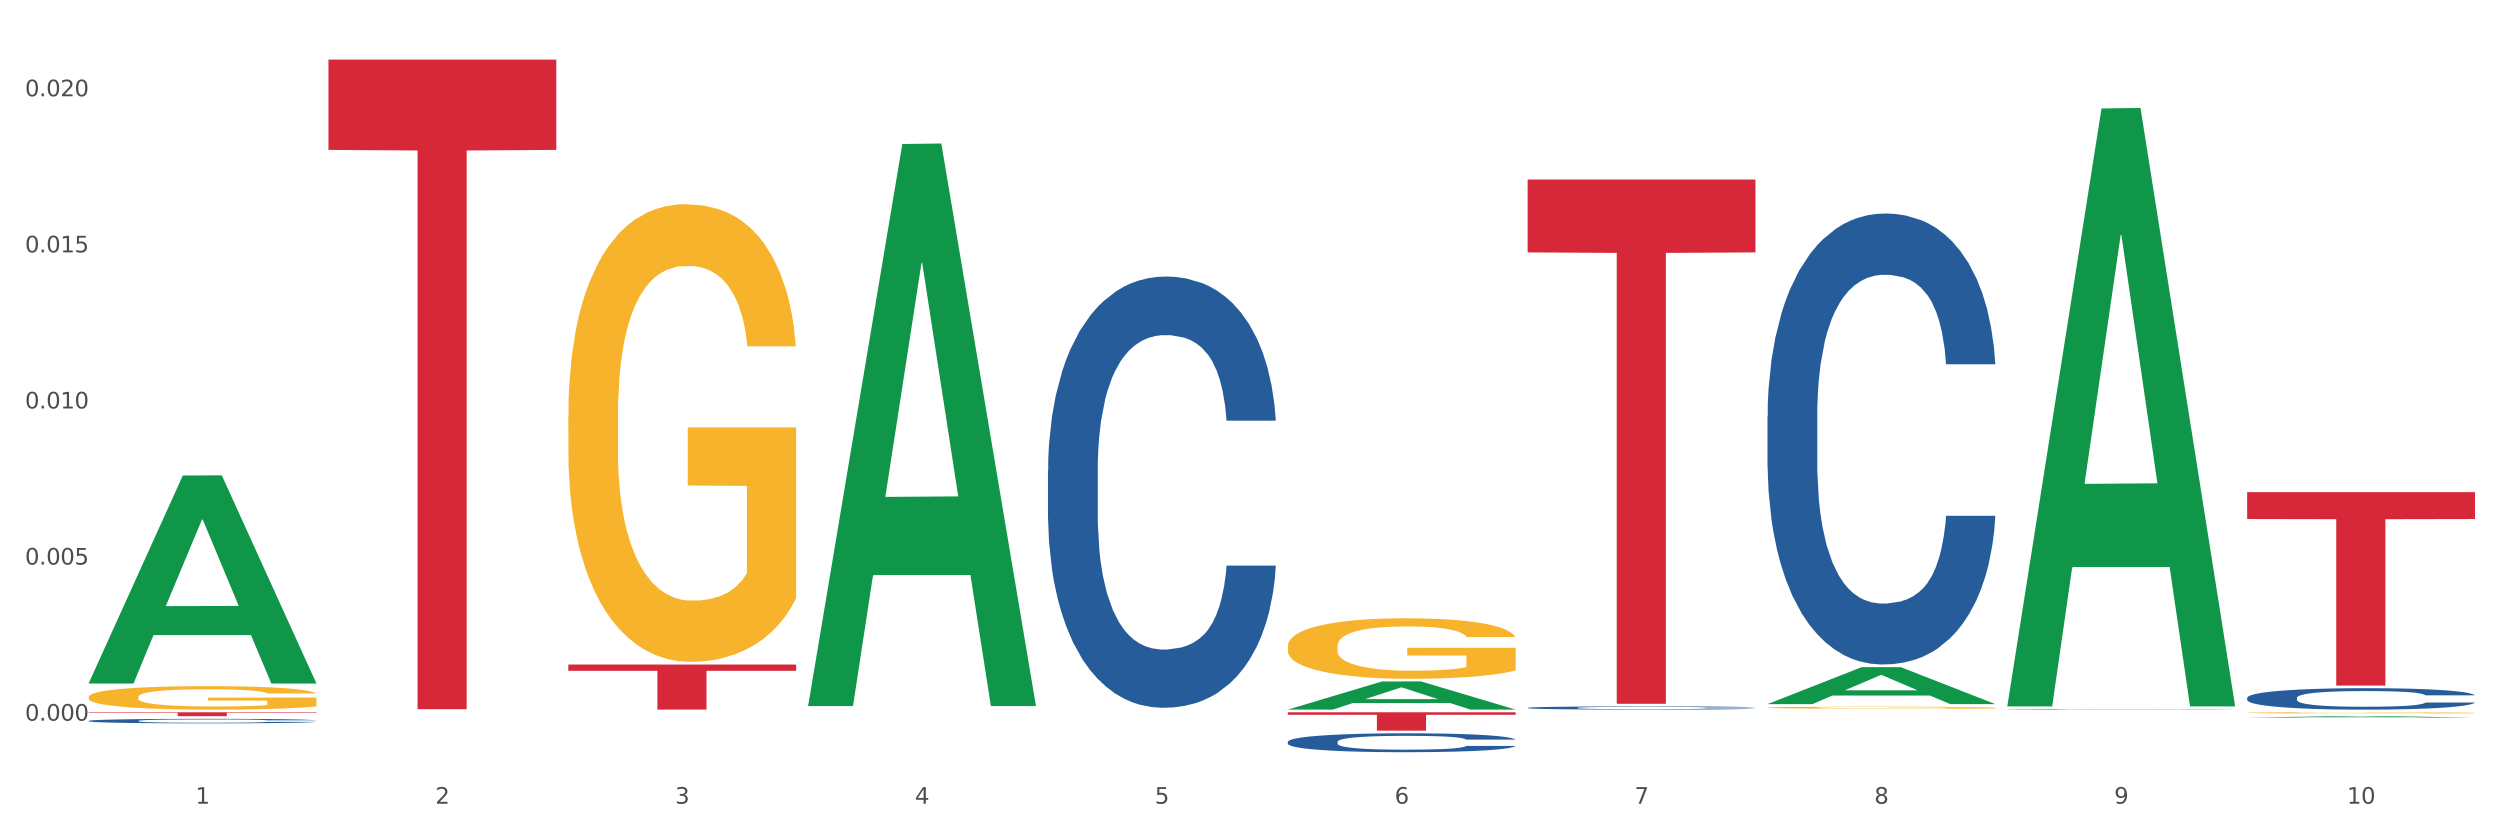 <?xml version="1.0" encoding="utf-8" standalone="no"?>
<!DOCTYPE svg PUBLIC "-//W3C//DTD SVG 1.1//EN"
  "http://www.w3.org/Graphics/SVG/1.1/DTD/svg11.dtd">
<svg xmlns:xlink="http://www.w3.org/1999/xlink" width="1080pt" height="360pt" viewBox="0 0 1080 360" xmlns="http://www.w3.org/2000/svg" version="1.1">
 <rect x="0" y="0" width="1080" height="360" fill="#333333" stroke="none"/>
 <defs>
  <style type="text/css">*{stroke-linejoin: round; stroke-linecap: butt}</style>
 </defs>
 <g id="figure_1">
  <g id="patch_1">
   <path d="M 0 360 
L 1080 360 
L 1080 0 
L 0 0 
z
" style="fill: #ffffff; stroke: #ffffff; stroke-linejoin: miter"/>
  </g>
  <g id="axes_1">
   <g id="matplotlib.axis_1">
    <g id="xtick_1">
     <g id="text_1">
      <!-- 1 -->
      <g style="fill: #4d4d4d" transform="translate(84.444 347.204) scale(0.096 -0.096)">
       <defs>
        <path id="DejaVuSans-31" d="M 794 531 
L 1825 531 
L 1825 4091 
L 703 3866 
L 703 4441 
L 1819 4666 
L 2450 4666 
L 2450 531 
L 3481 531 
L 3481 0 
L 794 0 
L 794 531 
z
" transform="scale(0.016)"/>
       </defs>
       <use xlink:href="#DejaVuSans-31"/>
      </g>
     </g>
    </g>
    <g id="xtick_2">
     <g id="text_2">
      <!-- 2 -->
      <g style="fill: #4d4d4d" transform="translate(188.053 347.204) scale(0.096 -0.096)">
       <defs>
        <path id="DejaVuSans-32" d="M 1228 531 
L 3431 531 
L 3431 0 
L 469 0 
L 469 531 
Q 828 903 1448 1529 
Q 2069 2156 2228 2338 
Q 2531 2678 2651 2914 
Q 2772 3150 2772 3378 
Q 2772 3750 2511 3984 
Q 2250 4219 1831 4219 
Q 1534 4219 1204 4116 
Q 875 4013 500 3803 
L 500 4441 
Q 881 4594 1212 4672 
Q 1544 4750 1819 4750 
Q 2544 4750 2975 4387 
Q 3406 4025 3406 3419 
Q 3406 3131 3298 2873 
Q 3191 2616 2906 2266 
Q 2828 2175 2409 1742 
Q 1991 1309 1228 531 
z
" transform="scale(0.016)"/>
       </defs>
       <use xlink:href="#DejaVuSans-32"/>
      </g>
     </g>
    </g>
    <g id="xtick_3">
     <g id="text_3">
      <!-- 3 -->
      <g style="fill: #4d4d4d" transform="translate(291.663 347.204) scale(0.096 -0.096)">
       <defs>
        <path id="DejaVuSans-33" d="M 2597 2516 
Q 3050 2419 3304 2112 
Q 3559 1806 3559 1356 
Q 3559 666 3084 287 
Q 2609 -91 1734 -91 
Q 1441 -91 1130 -33 
Q 819 25 488 141 
L 488 750 
Q 750 597 1062 519 
Q 1375 441 1716 441 
Q 2309 441 2620 675 
Q 2931 909 2931 1356 
Q 2931 1769 2642 2001 
Q 2353 2234 1838 2234 
L 1294 2234 
L 1294 2753 
L 1863 2753 
Q 2328 2753 2575 2939 
Q 2822 3125 2822 3475 
Q 2822 3834 2567 4026 
Q 2313 4219 1838 4219 
Q 1578 4219 1281 4162 
Q 984 4106 628 3988 
L 628 4550 
Q 988 4650 1302 4700 
Q 1616 4750 1894 4750 
Q 2613 4750 3031 4423 
Q 3450 4097 3450 3541 
Q 3450 3153 3228 2886 
Q 3006 2619 2597 2516 
z
" transform="scale(0.016)"/>
       </defs>
       <use xlink:href="#DejaVuSans-33"/>
      </g>
     </g>
    </g>
    <g id="xtick_4">
     <g id="text_4">
      <!-- 4 -->
      <g style="fill: #4d4d4d" transform="translate(395.273 347.204) scale(0.096 -0.096)">
       <defs>
        <path id="DejaVuSans-34" d="M 2419 4116 
L 825 1625 
L 2419 1625 
L 2419 4116 
z
M 2253 4666 
L 3047 4666 
L 3047 1625 
L 3713 1625 
L 3713 1100 
L 3047 1100 
L 3047 0 
L 2419 0 
L 2419 1100 
L 313 1100 
L 313 1709 
L 2253 4666 
z
" transform="scale(0.016)"/>
       </defs>
       <use xlink:href="#DejaVuSans-34"/>
      </g>
     </g>
    </g>
    <g id="xtick_5">
     <g id="text_5">
      <!-- 5 -->
      <g style="fill: #4d4d4d" transform="translate(498.883 347.204) scale(0.096 -0.096)">
       <defs>
        <path id="DejaVuSans-35" d="M 691 4666 
L 3169 4666 
L 3169 4134 
L 1269 4134 
L 1269 2991 
Q 1406 3038 1543 3061 
Q 1681 3084 1819 3084 
Q 2600 3084 3056 2656 
Q 3513 2228 3513 1497 
Q 3513 744 3044 326 
Q 2575 -91 1722 -91 
Q 1428 -91 1123 -41 
Q 819 9 494 109 
L 494 744 
Q 775 591 1075 516 
Q 1375 441 1709 441 
Q 2250 441 2565 725 
Q 2881 1009 2881 1497 
Q 2881 1984 2565 2268 
Q 2250 2553 1709 2553 
Q 1456 2553 1204 2497 
Q 953 2441 691 2322 
L 691 4666 
z
" transform="scale(0.016)"/>
       </defs>
       <use xlink:href="#DejaVuSans-35"/>
      </g>
     </g>
    </g>
    <g id="xtick_6">
     <g id="text_6">
      <!-- 6 -->
      <g style="fill: #4d4d4d" transform="translate(602.492 347.204) scale(0.096 -0.096)">
       <defs>
        <path id="DejaVuSans-36" d="M 2113 2584 
Q 1688 2584 1439 2293 
Q 1191 2003 1191 1497 
Q 1191 994 1439 701 
Q 1688 409 2113 409 
Q 2538 409 2786 701 
Q 3034 994 3034 1497 
Q 3034 2003 2786 2293 
Q 2538 2584 2113 2584 
z
M 3366 4563 
L 3366 3988 
Q 3128 4100 2886 4159 
Q 2644 4219 2406 4219 
Q 1781 4219 1451 3797 
Q 1122 3375 1075 2522 
Q 1259 2794 1537 2939 
Q 1816 3084 2150 3084 
Q 2853 3084 3261 2657 
Q 3669 2231 3669 1497 
Q 3669 778 3244 343 
Q 2819 -91 2113 -91 
Q 1303 -91 875 529 
Q 447 1150 447 2328 
Q 447 3434 972 4092 
Q 1497 4750 2381 4750 
Q 2619 4750 2861 4703 
Q 3103 4656 3366 4563 
z
" transform="scale(0.016)"/>
       </defs>
       <use xlink:href="#DejaVuSans-36"/>
      </g>
     </g>
    </g>
    <g id="xtick_7">
     <g id="text_7">
      <!-- 7 -->
      <g style="fill: #4d4d4d" transform="translate(706.102 347.204) scale(0.096 -0.096)">
       <defs>
        <path id="DejaVuSans-37" d="M 525 4666 
L 3525 4666 
L 3525 4397 
L 1831 0 
L 1172 0 
L 2766 4134 
L 525 4134 
L 525 4666 
z
" transform="scale(0.016)"/>
       </defs>
       <use xlink:href="#DejaVuSans-37"/>
      </g>
     </g>
    </g>
    <g id="xtick_8">
     <g id="text_8">
      <!-- 8 -->
      <g style="fill: #4d4d4d" transform="translate(809.712 347.204) scale(0.096 -0.096)">
       <defs>
        <path id="DejaVuSans-38" d="M 2034 2216 
Q 1584 2216 1326 1975 
Q 1069 1734 1069 1313 
Q 1069 891 1326 650 
Q 1584 409 2034 409 
Q 2484 409 2743 651 
Q 3003 894 3003 1313 
Q 3003 1734 2745 1975 
Q 2488 2216 2034 2216 
z
M 1403 2484 
Q 997 2584 770 2862 
Q 544 3141 544 3541 
Q 544 4100 942 4425 
Q 1341 4750 2034 4750 
Q 2731 4750 3128 4425 
Q 3525 4100 3525 3541 
Q 3525 3141 3298 2862 
Q 3072 2584 2669 2484 
Q 3125 2378 3379 2068 
Q 3634 1759 3634 1313 
Q 3634 634 3220 271 
Q 2806 -91 2034 -91 
Q 1263 -91 848 271 
Q 434 634 434 1313 
Q 434 1759 690 2068 
Q 947 2378 1403 2484 
z
M 1172 3481 
Q 1172 3119 1398 2916 
Q 1625 2713 2034 2713 
Q 2441 2713 2670 2916 
Q 2900 3119 2900 3481 
Q 2900 3844 2670 4047 
Q 2441 4250 2034 4250 
Q 1625 4250 1398 4047 
Q 1172 3844 1172 3481 
z
" transform="scale(0.016)"/>
       </defs>
       <use xlink:href="#DejaVuSans-38"/>
      </g>
     </g>
    </g>
    <g id="xtick_9">
     <g id="text_9">
      <!-- 9 -->
      <g style="fill: #4d4d4d" transform="translate(913.322 347.204) scale(0.096 -0.096)">
       <defs>
        <path id="DejaVuSans-39" d="M 703 97 
L 703 672 
Q 941 559 1184 500 
Q 1428 441 1663 441 
Q 2288 441 2617 861 
Q 2947 1281 2994 2138 
Q 2813 1869 2534 1725 
Q 2256 1581 1919 1581 
Q 1219 1581 811 2004 
Q 403 2428 403 3163 
Q 403 3881 828 4315 
Q 1253 4750 1959 4750 
Q 2769 4750 3195 4129 
Q 3622 3509 3622 2328 
Q 3622 1225 3098 567 
Q 2575 -91 1691 -91 
Q 1453 -91 1209 -44 
Q 966 3 703 97 
z
M 1959 2075 
Q 2384 2075 2632 2365 
Q 2881 2656 2881 3163 
Q 2881 3666 2632 3958 
Q 2384 4250 1959 4250 
Q 1534 4250 1286 3958 
Q 1038 3666 1038 3163 
Q 1038 2656 1286 2365 
Q 1534 2075 1959 2075 
z
" transform="scale(0.016)"/>
       </defs>
       <use xlink:href="#DejaVuSans-39"/>
      </g>
     </g>
    </g>
    <g id="xtick_10">
     <g id="text_10">
      <!-- 10 -->
      <g style="fill: #4d4d4d" transform="translate(1013.877 347.204) scale(0.096 -0.096)">
       <defs>
        <path id="DejaVuSans-30" d="M 2034 4250 
Q 1547 4250 1301 3770 
Q 1056 3291 1056 2328 
Q 1056 1369 1301 889 
Q 1547 409 2034 409 
Q 2525 409 2770 889 
Q 3016 1369 3016 2328 
Q 3016 3291 2770 3770 
Q 2525 4250 2034 4250 
z
M 2034 4750 
Q 2819 4750 3233 4129 
Q 3647 3509 3647 2328 
Q 3647 1150 3233 529 
Q 2819 -91 2034 -91 
Q 1250 -91 836 529 
Q 422 1150 422 2328 
Q 422 3509 836 4129 
Q 1250 4750 2034 4750 
z
" transform="scale(0.016)"/>
       </defs>
       <use xlink:href="#DejaVuSans-31"/>
       <use xlink:href="#DejaVuSans-30" transform="translate(63.623 0)"/>
      </g>
     </g>
    </g>
    <g id="xtick_11"/>
    <g id="xtick_12"/>
    <g id="xtick_13"/>
    <g id="xtick_14"/>
    <g id="xtick_15"/>
    <g id="xtick_16"/>
    <g id="xtick_17"/>
    <g id="xtick_18"/>
    <g id="xtick_19"/>
   </g>
   <g id="matplotlib.axis_2">
    <g id="ytick_1">
     <g id="text_11">
      <!-- 0.000 -->
      <g style="fill: #4d4d4d" transform="translate(10.8 311.334) scale(0.096 -0.096)">
       <defs>
        <path id="DejaVuSans-2e" d="M 684 794 
L 1344 794 
L 1344 0 
L 684 0 
L 684 794 
z
" transform="scale(0.016)"/>
       </defs>
       <use xlink:href="#DejaVuSans-30"/>
       <use xlink:href="#DejaVuSans-2e" transform="translate(63.623 0)"/>
       <use xlink:href="#DejaVuSans-30" transform="translate(95.41 0)"/>
       <use xlink:href="#DejaVuSans-30" transform="translate(159.033 0)"/>
       <use xlink:href="#DejaVuSans-30" transform="translate(222.656 0)"/>
      </g>
     </g>
    </g>
    <g id="ytick_2">
     <g id="text_12">
      <!-- 0.005 -->
      <g style="fill: #4d4d4d" transform="translate(10.8 243.899) scale(0.096 -0.096)">
       <use xlink:href="#DejaVuSans-30"/>
       <use xlink:href="#DejaVuSans-2e" transform="translate(63.623 0)"/>
       <use xlink:href="#DejaVuSans-30" transform="translate(95.41 0)"/>
       <use xlink:href="#DejaVuSans-30" transform="translate(159.033 0)"/>
       <use xlink:href="#DejaVuSans-35" transform="translate(222.656 0)"/>
      </g>
     </g>
    </g>
    <g id="ytick_3">
     <g id="text_13">
      <!-- 0.010 -->
      <g style="fill: #4d4d4d" transform="translate(10.8 176.464) scale(0.096 -0.096)">
       <use xlink:href="#DejaVuSans-30"/>
       <use xlink:href="#DejaVuSans-2e" transform="translate(63.623 0)"/>
       <use xlink:href="#DejaVuSans-30" transform="translate(95.41 0)"/>
       <use xlink:href="#DejaVuSans-31" transform="translate(159.033 0)"/>
       <use xlink:href="#DejaVuSans-30" transform="translate(222.656 0)"/>
      </g>
     </g>
    </g>
    <g id="ytick_4">
     <g id="text_14">
      <!-- 0.015 -->
      <g style="fill: #4d4d4d" transform="translate(10.8 109.029) scale(0.096 -0.096)">
       <use xlink:href="#DejaVuSans-30"/>
       <use xlink:href="#DejaVuSans-2e" transform="translate(63.623 0)"/>
       <use xlink:href="#DejaVuSans-30" transform="translate(95.41 0)"/>
       <use xlink:href="#DejaVuSans-31" transform="translate(159.033 0)"/>
       <use xlink:href="#DejaVuSans-35" transform="translate(222.656 0)"/>
      </g>
     </g>
    </g>
    <g id="ytick_5">
     <g id="text_15">
      <!-- 0.020 -->
      <g style="fill: #4d4d4d" transform="translate(10.8 41.594) scale(0.096 -0.096)">
       <use xlink:href="#DejaVuSans-30"/>
       <use xlink:href="#DejaVuSans-2e" transform="translate(63.623 0)"/>
       <use xlink:href="#DejaVuSans-30" transform="translate(95.41 0)"/>
       <use xlink:href="#DejaVuSans-32" transform="translate(159.033 0)"/>
       <use xlink:href="#DejaVuSans-30" transform="translate(222.656 0)"/>
      </g>
     </g>
    </g>
    <g id="ytick_6"/>
    <g id="ytick_7"/>
    <g id="ytick_8"/>
    <g id="ytick_9"/>
   </g>
   <g id="PolyCollection_1">
    <path d="M 38.283 295.124 
L 38.384 295.039 
L 78.974 205.425 
L 95.818 205.34 
L 136.712 295.293 
L 117.229 295.293 
L 108.401 274.346 
L 66.493 274.346 
L 66.188 274.684 
L 57.664 295.293 
L 38.283 295.293 
L 38.283 295.124 
L 71.769 261.846 
L 103.125 261.761 
L 87.599 224.513 
L 87.396 224.344 
L 87.193 224.598 
L 71.668 261.761 
L 71.769 261.846 
L 38.283 295.124 
z
" clip-path="url(#p2d9744058d)" style="fill: #109648"/>
    <path d="M 556.332 279.181 
L 556.448 279.157 
L 556.448 278.298 
L 556.68 277.558 
L 557.842 275.767 
L 559.586 274.286 
L 560.864 273.498 
L 562.142 272.854 
L 563.653 272.209 
L 565.512 271.54 
L 568.882 270.561 
L 570.974 270.06 
L 573.531 269.535 
L 578.179 268.77 
L 581.549 268.341 
L 585.035 267.983 
L 590.73 267.553 
L 594.448 267.362 
L 598.4 267.218 
L 603.164 267.123 
L 606.767 267.099 
L 614.669 267.171 
L 621.409 267.386 
L 624.663 267.553 
L 628.846 267.839 
L 631.054 268.03 
L 634.657 268.412 
L 638.375 268.914 
L 640.932 269.344 
L 644.767 270.155 
L 647.672 270.967 
L 650.345 271.97 
L 651.74 272.663 
L 652.785 273.307 
L 653.715 274.048 
L 654.645 275.218 
L 633.727 275.218 
L 632.914 274.382 
L 631.635 273.594 
L 629.776 272.83 
L 628.149 272.352 
L 625.36 271.755 
L 622.803 271.373 
L 620.131 271.087 
L 616.877 270.848 
L 614.32 270.728 
L 610.718 270.633 
L 603.629 270.657 
L 598.864 270.848 
L 595.61 271.087 
L 593.519 271.302 
L 591.659 271.54 
L 589.568 271.875 
L 587.127 272.376 
L 585.384 272.83 
L 583.641 273.403 
L 582.246 273.976 
L 580.968 274.644 
L 579.922 275.361 
L 579.109 276.101 
L 578.412 277.008 
L 577.83 278.513 
L 577.83 281.784 
L 578.063 282.524 
L 578.644 283.503 
L 579.341 284.243 
L 580.503 285.127 
L 581.549 285.724 
L 583.525 286.584 
L 585.733 287.3 
L 587.476 287.754 
L 589.219 288.136 
L 592.24 288.661 
L 595.61 289.091 
L 598.516 289.353 
L 602.467 289.592 
L 605.14 289.688 
L 607.464 289.735 
L 613.158 289.735 
L 617.225 289.664 
L 621.758 289.497 
L 625.244 289.282 
L 628.149 289.019 
L 631.403 288.589 
L 633.495 288.183 
L 633.495 283.193 
L 607.929 283.169 
L 607.929 279.85 
L 654.761 279.85 
L 654.761 289.592 
L 652.785 290.094 
L 650.577 290.547 
L 648.253 290.953 
L 644.767 291.455 
L 640.583 291.932 
L 636.865 292.266 
L 632.914 292.553 
L 628.265 292.816 
L 622.222 293.054 
L 618.504 293.15 
L 613.855 293.222 
L 608.394 293.245 
L 603.629 293.198 
L 598.981 293.078 
L 594.1 292.863 
L 589.335 292.553 
L 585.733 292.243 
L 582.13 291.861 
L 578.295 291.359 
L 575.274 290.882 
L 572.95 290.452 
L 570.393 289.903 
L 567.604 289.186 
L 565.512 288.542 
L 563.653 287.873 
L 561.677 287.013 
L 560.283 286.273 
L 558.888 285.342 
L 558.075 284.649 
L 557.145 283.575 
L 556.448 282.071 
L 556.332 279.181 
z
" clip-path="url(#p2d9744058d)" style="fill: #f7b32b"/>
    <path d="M 763.551 305.704 
L 763.667 305.703 
L 763.667 305.675 
L 763.9 305.651 
L 765.062 305.592 
L 766.805 305.544 
L 768.083 305.518 
L 769.362 305.497 
L 770.872 305.476 
L 772.732 305.454 
L 776.102 305.422 
L 778.194 305.406 
L 780.75 305.389 
L 785.399 305.364 
L 788.769 305.35 
L 792.255 305.338 
L 797.949 305.324 
L 801.668 305.318 
L 805.619 305.313 
L 810.384 305.31 
L 813.986 305.309 
L 821.888 305.312 
L 828.628 305.319 
L 831.882 305.324 
L 836.066 305.333 
L 838.274 305.34 
L 841.876 305.352 
L 845.595 305.368 
L 848.152 305.382 
L 851.987 305.409 
L 854.892 305.435 
L 857.565 305.468 
L 858.959 305.491 
L 860.005 305.512 
L 860.935 305.536 
L 861.864 305.574 
L 840.947 305.574 
L 840.133 305.547 
L 838.855 305.521 
L 836.996 305.496 
L 835.369 305.481 
L 832.58 305.461 
L 830.023 305.449 
L 827.35 305.439 
L 824.096 305.432 
L 821.54 305.428 
L 817.937 305.425 
L 810.848 305.425 
L 806.084 305.432 
L 802.83 305.439 
L 800.738 305.446 
L 798.879 305.454 
L 796.787 305.465 
L 794.347 305.481 
L 792.604 305.496 
L 790.86 305.515 
L 789.466 305.534 
L 788.188 305.556 
L 787.142 305.579 
L 786.328 305.603 
L 785.631 305.633 
L 785.05 305.682 
L 785.05 305.789 
L 785.282 305.813 
L 785.863 305.845 
L 786.561 305.869 
L 787.723 305.898 
L 788.769 305.917 
L 790.744 305.945 
L 792.952 305.969 
L 794.695 305.983 
L 796.438 305.996 
L 799.46 306.013 
L 802.83 306.027 
L 805.735 306.036 
L 809.686 306.043 
L 812.359 306.047 
L 814.683 306.048 
L 820.378 306.048 
L 824.445 306.046 
L 828.977 306.04 
L 832.463 306.033 
L 835.369 306.025 
L 838.622 306.011 
L 840.714 305.997 
L 840.714 305.835 
L 815.148 305.834 
L 815.148 305.725 
L 861.981 305.725 
L 861.981 306.043 
L 860.005 306.06 
L 857.797 306.075 
L 855.473 306.088 
L 851.987 306.104 
L 847.803 306.12 
L 844.084 306.131 
L 840.133 306.14 
L 835.485 306.149 
L 829.442 306.157 
L 825.723 306.16 
L 821.075 306.162 
L 815.613 306.163 
L 810.848 306.161 
L 806.2 306.157 
L 801.319 306.15 
L 796.555 306.14 
L 792.952 306.13 
L 789.35 306.118 
L 785.515 306.101 
L 782.493 306.086 
L 780.169 306.072 
L 777.613 306.054 
L 774.824 306.03 
L 772.732 306.009 
L 770.872 305.987 
L 768.897 305.959 
L 767.502 305.935 
L 766.108 305.905 
L 765.294 305.882 
L 764.365 305.847 
L 763.667 305.798 
L 763.551 305.704 
z
" clip-path="url(#p2d9744058d)" style="fill: #f7b32b"/>
    <path d="M 970.771 212.604 
L 1069.2 212.604 
L 1069.2 224.217 
L 1030.481 224.295 
L 1030.481 296.166 
L 1009.256 296.166 
L 1009.256 224.295 
L 970.771 224.217 
L 970.771 212.683 
L 970.771 212.604 
z
" clip-path="url(#p2d9744058d)" style="fill: #d62839"/>
    <path d="M 659.941 77.569 
L 758.371 77.569 
L 758.371 109.04 
L 719.652 109.252 
L 719.652 304.029 
L 698.427 304.029 
L 698.427 109.252 
L 659.941 109.04 
L 659.941 77.782 
L 659.941 77.569 
z
" clip-path="url(#p2d9744058d)" style="fill: #d62839"/>
    <path d="M 556.332 307.687 
L 654.761 307.687 
L 654.761 308.794 
L 616.042 308.802 
L 616.042 315.655 
L 594.817 315.655 
L 594.817 308.802 
L 556.332 308.794 
L 556.332 307.694 
L 556.332 307.687 
z
" clip-path="url(#p2d9744058d)" style="fill: #d62839"/>
    <path d="M 245.502 287.066 
L 343.932 287.066 
L 343.932 289.775 
L 305.213 289.794 
L 305.213 306.559 
L 283.988 306.559 
L 283.988 289.794 
L 245.502 289.775 
L 245.502 287.085 
L 245.502 287.066 
z
" clip-path="url(#p2d9744058d)" style="fill: #d62839"/>
    <path d="M 141.893 25.759 
L 240.322 25.759 
L 240.322 64.756 
L 201.603 65.02 
L 201.603 306.379 
L 180.378 306.379 
L 180.378 65.02 
L 141.893 64.756 
L 141.893 26.023 
L 141.893 25.759 
z
" clip-path="url(#p2d9744058d)" style="fill: #d62839"/>
    <path d="M 349.112 306.166 
L 349.228 306.166 
L 349.228 306.166 
L 349.461 306.166 
L 350.623 306.165 
L 352.366 306.165 
L 353.644 306.164 
L 354.923 306.164 
L 356.433 306.164 
L 358.293 306.164 
L 361.663 306.163 
L 363.755 306.163 
L 366.311 306.163 
L 370.96 306.163 
L 374.33 306.163 
L 377.816 306.163 
L 383.51 306.162 
L 387.229 306.162 
L 391.18 306.162 
L 395.945 306.162 
L 399.547 306.162 
L 407.449 306.162 
L 414.189 306.162 
L 417.443 306.162 
L 421.627 306.163 
L 423.835 306.163 
L 427.437 306.163 
L 431.156 306.163 
L 433.713 306.163 
L 437.548 306.163 
L 440.453 306.164 
L 443.126 306.164 
L 444.52 306.164 
L 445.566 306.164 
L 446.496 306.165 
L 447.425 306.165 
L 426.508 306.165 
L 425.694 306.165 
L 424.416 306.164 
L 422.557 306.164 
L 420.93 306.164 
L 418.141 306.164 
L 415.584 306.164 
L 412.911 306.164 
L 409.657 306.164 
L 407.101 306.163 
L 403.498 306.163 
L 396.409 306.163 
L 391.645 306.164 
L 388.391 306.164 
L 386.299 306.164 
L 384.44 306.164 
L 382.348 306.164 
L 379.908 306.164 
L 378.165 306.164 
L 376.421 306.164 
L 375.027 306.165 
L 373.749 306.165 
L 372.703 306.165 
L 371.889 306.165 
L 371.192 306.166 
L 370.611 306.166 
L 370.611 306.167 
L 370.843 306.167 
L 371.424 306.168 
L 372.122 306.168 
L 373.284 306.168 
L 374.33 306.168 
L 376.305 306.169 
L 378.513 306.169 
L 380.256 306.169 
L 381.999 306.169 
L 385.021 306.169 
L 388.391 306.169 
L 391.296 306.169 
L 395.247 306.17 
L 397.92 306.17 
L 400.244 306.17 
L 405.939 306.17 
L 410.006 306.17 
L 414.538 306.17 
L 418.024 306.169 
L 420.93 306.169 
L 424.183 306.169 
L 426.275 306.169 
L 426.275 306.168 
L 400.709 306.167 
L 400.709 306.166 
L 447.542 306.166 
L 447.542 306.17 
L 445.566 306.17 
L 443.358 306.17 
L 441.034 306.17 
L 437.548 306.17 
L 433.364 306.17 
L 429.645 306.17 
L 425.694 306.171 
L 421.046 306.171 
L 415.003 306.171 
L 411.284 306.171 
L 406.636 306.171 
L 401.174 306.171 
L 396.409 306.171 
L 391.761 306.171 
L 386.88 306.171 
L 382.116 306.171 
L 378.513 306.17 
L 374.911 306.17 
L 371.076 306.17 
L 368.054 306.17 
L 365.73 306.17 
L 363.174 306.17 
L 360.385 306.169 
L 358.293 306.169 
L 356.433 306.169 
L 354.458 306.169 
L 353.063 306.168 
L 351.669 306.168 
L 350.855 306.168 
L 349.926 306.168 
L 349.228 306.167 
L 349.112 306.166 
z
" clip-path="url(#p2d9744058d)" style="fill: #f7b32b"/>
    <path d="M 38.283 307.687 
L 136.712 307.687 
L 136.712 307.926 
L 97.994 307.928 
L 97.994 309.409 
L 76.768 309.409 
L 76.768 307.928 
L 38.283 307.926 
L 38.283 307.689 
L 38.283 307.687 
z
" clip-path="url(#p2d9744058d)" style="fill: #d62839"/>
    <path d="M 38.283 311.412 
L 38.399 311.41 
L 38.399 311.36 
L 38.748 311.293 
L 40.028 311.168 
L 41.657 311.074 
L 44.449 310.964 
L 45.962 310.917 
L 47.94 310.866 
L 52.012 310.782 
L 56.666 310.711 
L 59.923 310.672 
L 62.367 310.647 
L 67.835 310.602 
L 70.976 310.583 
L 74.234 310.567 
L 77.026 310.556 
L 81.68 310.543 
L 85.403 310.538 
L 89.708 310.536 
L 93.315 310.538 
L 98.085 310.545 
L 105.066 310.567 
L 107.742 310.579 
L 111.349 310.6 
L 115.072 310.629 
L 118.097 310.657 
L 121.587 310.698 
L 125.194 310.752 
L 128.684 310.819 
L 131.128 310.882 
L 133.106 310.947 
L 134.851 311.028 
L 136.131 311.115 
L 136.712 311.188 
L 115.421 311.188 
L 114.839 311.122 
L 113.676 311.051 
L 112.512 311.003 
L 111.232 310.964 
L 109.254 310.919 
L 107.509 310.891 
L 104.601 310.857 
L 101.925 310.835 
L 99.714 310.823 
L 97.038 310.812 
L 91.337 310.802 
L 87.265 310.802 
L 84.705 310.805 
L 81.564 310.814 
L 78.888 310.826 
L 75.747 310.848 
L 73.303 310.871 
L 70.86 310.901 
L 69.464 310.923 
L 67.37 310.962 
L 65.974 310.994 
L 64.112 311.049 
L 63.065 311.088 
L 61.203 311.19 
L 60.389 311.264 
L 60.04 311.316 
L 59.807 311.373 
L 59.807 311.65 
L 60.505 311.775 
L 61.087 311.828 
L 62.018 311.889 
L 63.763 311.967 
L 66.323 312.044 
L 68.999 312.099 
L 71.209 312.133 
L 73.303 312.158 
L 75.398 312.177 
L 77.957 312.195 
L 80.051 312.206 
L 83.193 312.216 
L 86.916 312.222 
L 89.825 312.222 
L 95.758 312.213 
L 98.434 312.204 
L 100.994 312.192 
L 103.786 312.172 
L 105.997 312.151 
L 107.277 312.135 
L 109.371 312.101 
L 111 312.065 
L 112.396 312.024 
L 113.327 311.989 
L 114.374 311.935 
L 115.188 311.875 
L 115.421 311.843 
L 136.712 311.843 
L 136.247 311.907 
L 135.432 311.969 
L 133.804 312.053 
L 132.524 312.101 
L 130.546 312.159 
L 128.452 312.209 
L 125.543 312.264 
L 122.867 312.305 
L 120.075 312.341 
L 117.05 312.373 
L 111.581 312.418 
L 109.603 312.43 
L 105.415 312.451 
L 102.157 312.464 
L 97.387 312.476 
L 92.501 312.483 
L 87.381 312.485 
L 82.844 312.482 
L 77.841 312.471 
L 74.7 312.46 
L 71.209 312.444 
L 67.137 312.419 
L 63.298 312.389 
L 59.691 312.353 
L 56.317 312.313 
L 53.175 312.266 
L 49.103 312.19 
L 46.078 312.115 
L 43.868 312.046 
L 42.355 311.987 
L 40.843 311.912 
L 40.028 311.86 
L 38.748 311.736 
L 38.283 311.62 
L 38.283 311.412 
z
" clip-path="url(#p2d9744058d)" style="fill: #255c99"/>
    <path d="M 452.722 203.174 
L 452.838 203.004 
L 452.838 198.24 
L 453.187 191.774 
L 454.467 179.864 
L 456.096 170.846 
L 458.888 160.298 
L 460.401 155.874 
L 462.379 150.94 
L 466.451 142.943 
L 471.105 136.137 
L 474.362 132.394 
L 476.806 130.012 
L 482.274 125.758 
L 485.415 123.887 
L 488.673 122.356 
L 491.465 121.335 
L 496.119 120.144 
L 499.842 119.633 
L 504.147 119.463 
L 507.754 119.633 
L 512.524 120.314 
L 519.505 122.356 
L 522.181 123.547 
L 525.788 125.588 
L 529.511 128.311 
L 532.536 131.033 
L 536.026 134.946 
L 539.633 140.05 
L 543.123 146.516 
L 545.567 152.471 
L 547.545 158.766 
L 549.29 166.423 
L 550.57 174.76 
L 551.151 181.736 
L 529.86 181.736 
L 529.278 175.44 
L 528.115 168.635 
L 526.951 164.041 
L 525.671 160.298 
L 523.693 156.044 
L 521.948 153.322 
L 519.04 150.089 
L 516.364 148.047 
L 514.153 146.856 
L 511.477 145.835 
L 505.776 144.814 
L 501.704 144.814 
L 499.144 145.155 
L 496.003 146.006 
L 493.327 147.197 
L 490.186 149.238 
L 487.742 151.45 
L 485.299 154.343 
L 483.903 156.384 
L 481.809 160.127 
L 480.412 163.19 
L 478.551 168.464 
L 477.504 172.208 
L 475.642 181.906 
L 474.828 189.052 
L 474.479 193.986 
L 474.246 199.431 
L 474.246 225.973 
L 474.944 237.883 
L 475.526 242.987 
L 476.457 248.772 
L 478.202 256.258 
L 480.762 263.575 
L 483.438 268.849 
L 485.648 272.082 
L 487.742 274.464 
L 489.837 276.335 
L 492.396 278.037 
L 494.49 279.058 
L 497.632 280.078 
L 501.355 280.589 
L 504.264 280.589 
L 510.197 279.738 
L 512.873 278.887 
L 515.433 277.696 
L 518.225 275.825 
L 520.436 273.783 
L 521.716 272.252 
L 523.81 269.019 
L 525.439 265.616 
L 526.835 261.703 
L 527.766 258.3 
L 528.813 253.196 
L 529.627 247.411 
L 529.86 244.348 
L 551.151 244.348 
L 550.686 250.474 
L 549.871 256.429 
L 548.243 264.425 
L 546.963 269.019 
L 544.985 274.634 
L 542.891 279.398 
L 539.982 284.672 
L 537.306 288.586 
L 534.514 291.989 
L 531.489 295.051 
L 526.02 299.305 
L 524.042 300.496 
L 519.854 302.537 
L 516.596 303.728 
L 511.826 304.919 
L 506.94 305.6 
L 501.82 305.77 
L 497.283 305.43 
L 492.28 304.409 
L 489.138 303.388 
L 485.648 301.857 
L 481.576 299.475 
L 477.737 296.582 
L 474.13 293.18 
L 470.756 289.266 
L 467.614 284.843 
L 463.542 277.526 
L 460.517 270.38 
L 458.307 263.745 
L 456.794 258.13 
L 455.282 250.984 
L 454.467 246.05 
L 453.187 234.14 
L 452.722 223.08 
L 452.722 203.174 
z
" clip-path="url(#p2d9744058d)" style="fill: #255c99"/>
    <path d="M 556.332 320.452 
L 556.448 320.445 
L 556.448 320.236 
L 556.797 319.953 
L 558.077 319.431 
L 559.706 319.035 
L 562.498 318.573 
L 564.011 318.379 
L 565.989 318.163 
L 570.061 317.812 
L 574.715 317.514 
L 577.972 317.35 
L 580.415 317.245 
L 585.884 317.059 
L 589.025 316.977 
L 592.283 316.91 
L 595.075 316.865 
L 599.729 316.813 
L 603.452 316.79 
L 607.757 316.783 
L 611.364 316.79 
L 616.134 316.82 
L 623.115 316.91 
L 625.791 316.962 
L 629.397 317.052 
L 633.121 317.171 
L 636.146 317.29 
L 639.636 317.462 
L 643.243 317.685 
L 646.733 317.969 
L 649.176 318.23 
L 651.154 318.506 
L 652.899 318.841 
L 654.179 319.207 
L 654.761 319.513 
L 633.47 319.513 
L 632.888 319.237 
L 631.724 318.938 
L 630.561 318.737 
L 629.281 318.573 
L 627.303 318.386 
L 625.558 318.267 
L 622.649 318.125 
L 619.973 318.036 
L 617.763 317.984 
L 615.087 317.939 
L 609.386 317.894 
L 605.314 317.894 
L 602.754 317.909 
L 599.613 317.946 
L 596.937 317.999 
L 593.795 318.088 
L 591.352 318.185 
L 588.909 318.312 
L 587.513 318.401 
L 585.418 318.565 
L 584.022 318.7 
L 582.161 318.931 
L 581.114 319.095 
L 579.252 319.52 
L 578.438 319.833 
L 578.089 320.05 
L 577.856 320.288 
L 577.856 321.452 
L 578.554 321.974 
L 579.136 322.198 
L 580.066 322.451 
L 581.812 322.779 
L 584.371 323.1 
L 587.047 323.331 
L 589.258 323.473 
L 591.352 323.577 
L 593.446 323.659 
L 596.006 323.734 
L 598.1 323.779 
L 601.242 323.823 
L 604.965 323.846 
L 607.873 323.846 
L 613.807 323.808 
L 616.483 323.771 
L 619.043 323.719 
L 621.835 323.637 
L 624.045 323.547 
L 625.325 323.48 
L 627.42 323.339 
L 629.048 323.189 
L 630.445 323.018 
L 631.375 322.869 
L 632.422 322.645 
L 633.237 322.391 
L 633.47 322.257 
L 654.761 322.257 
L 654.296 322.526 
L 653.481 322.787 
L 651.852 323.137 
L 650.573 323.339 
L 648.595 323.585 
L 646.5 323.794 
L 643.592 324.025 
L 640.916 324.196 
L 638.123 324.345 
L 635.098 324.48 
L 629.63 324.666 
L 627.652 324.718 
L 623.464 324.808 
L 620.206 324.86 
L 615.436 324.912 
L 610.549 324.942 
L 605.43 324.95 
L 600.893 324.935 
L 595.89 324.89 
L 592.748 324.845 
L 589.258 324.778 
L 585.186 324.674 
L 581.346 324.547 
L 577.74 324.398 
L 574.365 324.226 
L 571.224 324.032 
L 567.152 323.711 
L 564.127 323.398 
L 561.916 323.107 
L 560.404 322.861 
L 558.891 322.548 
L 558.077 322.332 
L 556.797 321.81 
L 556.332 321.325 
L 556.332 320.452 
z
" clip-path="url(#p2d9744058d)" style="fill: #255c99"/>
    <path d="M 659.941 305.787 
L 660.058 305.785 
L 660.058 305.75 
L 660.407 305.701 
L 661.687 305.611 
L 663.316 305.543 
L 666.108 305.464 
L 667.62 305.431 
L 669.598 305.393 
L 673.67 305.333 
L 678.324 305.282 
L 681.582 305.254 
L 684.025 305.236 
L 689.494 305.204 
L 692.635 305.19 
L 695.893 305.178 
L 698.685 305.171 
L 703.339 305.162 
L 707.062 305.158 
L 711.367 305.156 
L 714.973 305.158 
L 719.744 305.163 
L 726.724 305.178 
L 729.4 305.187 
L 733.007 305.203 
L 736.73 305.223 
L 739.755 305.244 
L 743.246 305.273 
L 746.852 305.311 
L 750.343 305.36 
L 752.786 305.405 
L 754.764 305.452 
L 756.509 305.51 
L 757.789 305.573 
L 758.371 305.625 
L 737.079 305.625 
L 736.498 305.578 
L 735.334 305.527 
L 734.171 305.492 
L 732.891 305.464 
L 730.913 305.432 
L 729.168 305.411 
L 726.259 305.387 
L 723.583 305.372 
L 721.373 305.363 
L 718.697 305.355 
L 712.996 305.347 
L 708.923 305.347 
L 706.364 305.35 
L 703.222 305.356 
L 700.546 305.365 
L 697.405 305.381 
L 694.962 305.397 
L 692.519 305.419 
L 691.122 305.434 
L 689.028 305.463 
L 687.632 305.486 
L 685.77 305.525 
L 684.723 305.554 
L 682.862 305.627 
L 682.047 305.68 
L 681.698 305.718 
L 681.466 305.759 
L 681.466 305.958 
L 682.164 306.048 
L 682.745 306.086 
L 683.676 306.13 
L 685.421 306.186 
L 687.981 306.241 
L 690.657 306.281 
L 692.868 306.306 
L 694.962 306.323 
L 697.056 306.338 
L 699.616 306.35 
L 701.71 306.358 
L 704.851 306.366 
L 708.574 306.37 
L 711.483 306.37 
L 717.417 306.363 
L 720.093 306.357 
L 722.652 306.348 
L 725.445 306.334 
L 727.655 306.318 
L 728.935 306.307 
L 731.029 306.282 
L 732.658 306.257 
L 734.054 306.227 
L 734.985 306.202 
L 736.032 306.163 
L 736.847 306.12 
L 737.079 306.097 
L 758.371 306.097 
L 757.905 306.143 
L 757.091 306.188 
L 755.462 306.248 
L 754.182 306.282 
L 752.204 306.325 
L 750.11 306.361 
L 747.201 306.4 
L 744.526 306.43 
L 741.733 306.455 
L 738.708 306.478 
L 733.24 306.511 
L 731.262 306.519 
L 727.074 306.535 
L 723.816 306.544 
L 719.046 306.553 
L 714.159 306.558 
L 709.04 306.559 
L 704.502 306.557 
L 699.499 306.549 
L 696.358 306.541 
L 692.868 306.53 
L 688.795 306.512 
L 684.956 306.49 
L 681.349 306.464 
L 677.975 306.435 
L 674.834 306.402 
L 670.762 306.347 
L 667.737 306.293 
L 665.526 306.243 
L 664.014 306.2 
L 662.501 306.147 
L 661.687 306.11 
L 660.407 306.02 
L 659.941 305.937 
L 659.941 305.787 
z
" clip-path="url(#p2d9744058d)" style="fill: #255c99"/>
    <path d="M 763.551 179.772 
L 763.668 179.594 
L 763.668 174.612 
L 764.017 167.851 
L 765.296 155.395 
L 766.925 145.965 
L 769.718 134.933 
L 771.23 130.306 
L 773.208 125.146 
L 777.28 116.783 
L 781.934 109.666 
L 785.192 105.751 
L 787.635 103.26 
L 793.103 98.812 
L 796.245 96.854 
L 799.502 95.253 
L 802.295 94.185 
L 806.949 92.94 
L 810.672 92.406 
L 814.976 92.228 
L 818.583 92.406 
L 823.353 93.118 
L 830.334 95.253 
L 833.01 96.499 
L 836.617 98.634 
L 840.34 101.481 
L 843.365 104.328 
L 846.855 108.42 
L 850.462 113.758 
L 853.953 120.52 
L 856.396 126.748 
L 858.374 133.331 
L 860.119 141.338 
L 861.399 150.057 
L 861.981 157.353 
L 840.689 157.353 
L 840.107 150.769 
L 838.944 143.652 
L 837.78 138.847 
L 836.501 134.933 
L 834.523 130.484 
L 832.777 127.637 
L 829.869 124.257 
L 827.193 122.121 
L 824.982 120.876 
L 822.306 119.808 
L 816.605 118.741 
L 812.533 118.741 
L 809.974 119.096 
L 806.832 119.986 
L 804.156 121.232 
L 801.015 123.367 
L 798.572 125.68 
L 796.128 128.705 
L 794.732 130.84 
L 792.638 134.755 
L 791.242 137.958 
L 789.38 143.474 
L 788.333 147.388 
L 786.472 157.53 
L 785.657 165.004 
L 785.308 170.164 
L 785.075 175.858 
L 785.075 203.616 
L 785.773 216.071 
L 786.355 221.409 
L 787.286 227.459 
L 789.031 235.288 
L 791.591 242.939 
L 794.267 248.455 
L 796.477 251.836 
L 798.572 254.327 
L 800.666 256.285 
L 803.225 258.064 
L 805.32 259.132 
L 808.461 260.199 
L 812.184 260.733 
L 815.093 260.733 
L 821.026 259.843 
L 823.702 258.954 
L 826.262 257.708 
L 829.054 255.751 
L 831.265 253.616 
L 832.545 252.014 
L 834.639 248.633 
L 836.268 245.075 
L 837.664 240.982 
L 838.595 237.423 
L 839.642 232.085 
L 840.456 226.036 
L 840.689 222.833 
L 861.981 222.833 
L 861.515 229.238 
L 860.701 235.466 
L 859.072 243.829 
L 857.792 248.633 
L 855.814 254.505 
L 853.72 259.487 
L 850.811 265.003 
L 848.135 269.096 
L 845.343 272.655 
L 842.318 275.858 
L 836.85 280.306 
L 834.872 281.551 
L 830.683 283.687 
L 827.426 284.932 
L 822.655 286.178 
L 817.769 286.89 
L 812.65 287.067 
L 808.112 286.712 
L 803.109 285.644 
L 799.968 284.576 
L 796.477 282.975 
L 792.405 280.484 
L 788.566 277.459 
L 784.959 273.9 
L 781.585 269.808 
L 778.444 265.181 
L 774.371 257.53 
L 771.346 250.057 
L 769.136 243.117 
L 767.623 237.246 
L 766.111 229.772 
L 765.296 224.612 
L 764.017 212.157 
L 763.551 200.591 
L 763.551 179.772 
z
" clip-path="url(#p2d9744058d)" style="fill: #255c99"/>
    <path d="M 867.161 306.408 
L 867.277 306.408 
L 867.277 306.401 
L 867.626 306.393 
L 868.906 306.378 
L 870.535 306.366 
L 873.327 306.352 
L 874.84 306.346 
L 876.818 306.34 
L 880.89 306.33 
L 885.544 306.321 
L 888.801 306.316 
L 891.245 306.313 
L 896.713 306.307 
L 899.854 306.305 
L 903.112 306.303 
L 905.904 306.302 
L 910.558 306.3 
L 914.281 306.299 
L 918.586 306.299 
L 922.193 306.299 
L 926.963 306.3 
L 933.944 306.303 
L 936.62 306.304 
L 940.227 306.307 
L 943.95 306.311 
L 946.975 306.314 
L 950.465 306.319 
L 954.072 306.326 
L 957.562 306.334 
L 960.006 306.342 
L 961.984 306.35 
L 963.729 306.36 
L 965.009 306.371 
L 965.59 306.38 
L 944.299 306.38 
L 943.717 306.372 
L 942.554 306.363 
L 941.39 306.357 
L 940.11 306.352 
L 938.132 306.347 
L 936.387 306.343 
L 933.479 306.339 
L 930.803 306.336 
L 928.592 306.335 
L 925.916 306.333 
L 920.215 306.332 
L 916.143 306.332 
L 913.583 306.332 
L 910.442 306.334 
L 907.766 306.335 
L 904.625 306.338 
L 902.181 306.341 
L 899.738 306.344 
L 898.342 306.347 
L 896.248 306.352 
L 894.851 306.356 
L 892.99 306.363 
L 891.943 306.368 
L 890.081 306.38 
L 889.267 306.39 
L 888.918 306.396 
L 888.685 306.403 
L 888.685 306.438 
L 889.383 306.453 
L 889.965 306.46 
L 890.896 306.467 
L 892.641 306.477 
L 895.201 306.486 
L 897.877 306.493 
L 900.087 306.497 
L 902.181 306.501 
L 904.276 306.503 
L 906.835 306.505 
L 908.929 306.506 
L 912.071 306.508 
L 915.794 306.508 
L 918.703 306.508 
L 924.636 306.507 
L 927.312 306.506 
L 929.872 306.505 
L 932.664 306.502 
L 934.875 306.5 
L 936.155 306.498 
L 938.249 306.493 
L 939.878 306.489 
L 941.274 306.484 
L 942.205 306.48 
L 943.252 306.473 
L 944.066 306.465 
L 944.299 306.461 
L 965.59 306.461 
L 965.125 306.469 
L 964.31 306.477 
L 962.682 306.487 
L 961.402 306.493 
L 959.424 306.501 
L 957.33 306.507 
L 954.421 306.514 
L 951.745 306.519 
L 948.953 306.523 
L 945.928 306.527 
L 940.459 306.533 
L 938.481 306.534 
L 934.293 306.537 
L 931.035 306.539 
L 926.265 306.54 
L 921.379 306.541 
L 916.259 306.541 
L 911.722 306.541 
L 906.719 306.539 
L 903.577 306.538 
L 900.087 306.536 
L 896.015 306.533 
L 892.176 306.529 
L 888.569 306.525 
L 885.195 306.52 
L 882.053 306.514 
L 877.981 306.504 
L 874.956 306.495 
L 872.746 306.487 
L 871.233 306.479 
L 869.721 306.47 
L 868.906 306.464 
L 867.626 306.448 
L 867.161 306.434 
L 867.161 306.408 
z
" clip-path="url(#p2d9744058d)" style="fill: #255c99"/>
    <path d="M 970.771 301.457 
L 970.887 301.448 
L 970.887 301.211 
L 971.236 300.89 
L 972.516 300.297 
L 974.145 299.849 
L 976.937 299.324 
L 978.45 299.104 
L 980.428 298.859 
L 984.5 298.461 
L 989.154 298.123 
L 992.411 297.937 
L 994.854 297.818 
L 1000.323 297.607 
L 1003.464 297.514 
L 1006.722 297.437 
L 1009.514 297.387 
L 1014.168 297.327 
L 1017.891 297.302 
L 1022.196 297.293 
L 1025.803 297.302 
L 1030.573 297.336 
L 1037.554 297.437 
L 1040.23 297.497 
L 1043.836 297.598 
L 1047.56 297.734 
L 1050.585 297.869 
L 1054.075 298.064 
L 1057.682 298.317 
L 1061.172 298.639 
L 1063.615 298.935 
L 1065.593 299.248 
L 1067.338 299.629 
L 1068.618 300.044 
L 1069.2 300.391 
L 1047.909 300.391 
L 1047.327 300.077 
L 1046.163 299.739 
L 1045 299.51 
L 1043.72 299.324 
L 1041.742 299.113 
L 1039.997 298.977 
L 1037.088 298.817 
L 1034.412 298.715 
L 1032.202 298.656 
L 1029.526 298.605 
L 1023.825 298.554 
L 1019.753 298.554 
L 1017.193 298.571 
L 1014.052 298.614 
L 1011.376 298.673 
L 1008.234 298.774 
L 1005.791 298.884 
L 1003.348 299.028 
L 1001.952 299.13 
L 999.857 299.316 
L 998.461 299.468 
L 996.6 299.731 
L 995.553 299.917 
L 993.691 300.399 
L 992.877 300.754 
L 992.528 301 
L 992.295 301.271 
L 992.295 302.591 
L 992.993 303.183 
L 993.575 303.437 
L 994.505 303.724 
L 996.251 304.097 
L 998.81 304.461 
L 1001.486 304.723 
L 1003.697 304.884 
L 1005.791 305.002 
L 1007.885 305.095 
L 1010.445 305.18 
L 1012.539 305.231 
L 1015.681 305.281 
L 1019.404 305.307 
L 1022.312 305.307 
L 1028.246 305.265 
L 1030.922 305.222 
L 1033.482 305.163 
L 1036.274 305.07 
L 1038.484 304.968 
L 1039.764 304.892 
L 1041.859 304.731 
L 1043.487 304.562 
L 1044.884 304.368 
L 1045.814 304.198 
L 1046.861 303.944 
L 1047.676 303.657 
L 1047.909 303.504 
L 1069.2 303.504 
L 1068.735 303.809 
L 1067.92 304.105 
L 1066.291 304.503 
L 1065.012 304.731 
L 1063.034 305.011 
L 1060.939 305.248 
L 1058.031 305.51 
L 1055.355 305.705 
L 1052.562 305.874 
L 1049.537 306.026 
L 1044.069 306.238 
L 1042.091 306.297 
L 1037.903 306.398 
L 1034.645 306.458 
L 1029.875 306.517 
L 1024.988 306.551 
L 1019.869 306.559 
L 1015.332 306.542 
L 1010.329 306.491 
L 1007.187 306.441 
L 1003.697 306.365 
L 999.625 306.246 
L 995.785 306.102 
L 992.179 305.933 
L 988.804 305.738 
L 985.663 305.518 
L 981.591 305.155 
L 978.566 304.799 
L 976.355 304.469 
L 974.843 304.19 
L 973.33 303.834 
L 972.516 303.589 
L 971.236 302.997 
L 970.771 302.447 
L 970.771 301.457 
z
" clip-path="url(#p2d9744058d)" style="fill: #255c99"/>
    <path d="M 38.283 301.105 
L 38.399 301.096 
L 38.399 300.763 
L 38.632 300.476 
L 39.794 299.781 
L 41.537 299.207 
L 42.815 298.902 
L 44.093 298.652 
L 45.604 298.402 
L 47.464 298.142 
L 50.834 297.763 
L 52.925 297.568 
L 55.482 297.365 
L 60.13 297.068 
L 63.5 296.902 
L 66.987 296.763 
L 72.681 296.596 
L 76.4 296.522 
L 80.351 296.467 
L 85.115 296.43 
L 88.718 296.42 
L 96.62 296.448 
L 103.36 296.531 
L 106.614 296.596 
L 110.798 296.707 
L 113.006 296.781 
L 116.608 296.93 
L 120.327 297.124 
L 122.883 297.291 
L 126.718 297.605 
L 129.623 297.92 
L 132.296 298.309 
L 133.691 298.578 
L 134.737 298.828 
L 135.666 299.115 
L 136.596 299.568 
L 115.678 299.568 
L 114.865 299.244 
L 113.587 298.939 
L 111.727 298.642 
L 110.1 298.457 
L 107.311 298.226 
L 104.755 298.078 
L 102.082 297.967 
L 98.828 297.874 
L 96.271 297.828 
L 92.669 297.791 
L 85.58 297.8 
L 80.816 297.874 
L 77.562 297.967 
L 75.47 298.05 
L 73.611 298.142 
L 71.519 298.272 
L 69.078 298.467 
L 67.335 298.642 
L 65.592 298.865 
L 64.198 299.087 
L 62.919 299.346 
L 61.873 299.624 
L 61.06 299.911 
L 60.363 300.263 
L 59.782 300.846 
L 59.782 302.115 
L 60.014 302.402 
L 60.595 302.781 
L 61.292 303.068 
L 62.455 303.411 
L 63.5 303.642 
L 65.476 303.976 
L 67.684 304.254 
L 69.427 304.43 
L 71.17 304.578 
L 74.192 304.781 
L 77.562 304.948 
L 80.467 305.05 
L 84.418 305.143 
L 87.091 305.18 
L 89.415 305.198 
L 95.109 305.198 
L 99.177 305.17 
L 103.709 305.105 
L 107.195 305.022 
L 110.1 304.92 
L 113.354 304.754 
L 115.446 304.596 
L 115.446 302.661 
L 89.88 302.652 
L 89.88 301.365 
L 136.712 301.365 
L 136.712 305.143 
L 134.737 305.337 
L 132.529 305.513 
L 130.205 305.67 
L 126.718 305.865 
L 122.535 306.05 
L 118.816 306.18 
L 114.865 306.291 
L 110.217 306.393 
L 104.174 306.485 
L 100.455 306.522 
L 95.807 306.55 
L 90.345 306.559 
L 85.58 306.541 
L 80.932 306.494 
L 76.051 306.411 
L 71.286 306.291 
L 67.684 306.17 
L 64.081 306.022 
L 60.247 305.828 
L 57.225 305.643 
L 54.901 305.476 
L 52.344 305.263 
L 49.555 304.985 
L 47.464 304.735 
L 45.604 304.476 
L 43.629 304.143 
L 42.234 303.855 
L 40.84 303.494 
L 40.026 303.226 
L 39.096 302.809 
L 38.399 302.226 
L 38.283 301.105 
z
" clip-path="url(#p2d9744058d)" style="fill: #f7b32b"/>
    <path d="M 245.502 179.578 
L 245.619 179.397 
L 245.619 172.896 
L 245.851 167.298 
L 247.013 153.755 
L 248.756 142.559 
L 250.035 136.6 
L 251.313 131.724 
L 252.824 126.849 
L 254.683 121.793 
L 258.053 114.389 
L 260.145 110.597 
L 262.701 106.624 
L 267.35 100.845 
L 270.72 97.595 
L 274.206 94.886 
L 279.9 91.636 
L 283.619 90.191 
L 287.57 89.108 
L 292.335 88.385 
L 295.937 88.205 
L 303.84 88.747 
L 310.58 90.372 
L 313.834 91.636 
L 318.017 93.803 
L 320.225 95.247 
L 323.828 98.137 
L 327.546 101.929 
L 330.103 105.179 
L 333.938 111.319 
L 336.843 117.459 
L 339.516 125.043 
L 340.91 130.28 
L 341.956 135.155 
L 342.886 140.753 
L 343.816 149.602 
L 322.898 149.602 
L 322.084 143.281 
L 320.806 137.322 
L 318.947 131.544 
L 317.32 127.932 
L 314.531 123.418 
L 311.974 120.528 
L 309.301 118.362 
L 306.048 116.556 
L 303.491 115.653 
L 299.888 114.931 
L 292.8 115.111 
L 288.035 116.556 
L 284.781 118.362 
L 282.689 119.987 
L 280.83 121.793 
L 278.738 124.321 
L 276.298 128.113 
L 274.555 131.544 
L 272.812 135.878 
L 271.417 140.212 
L 270.139 145.268 
L 269.093 150.685 
L 268.28 156.283 
L 267.582 163.145 
L 267.001 174.522 
L 267.001 199.261 
L 267.234 204.859 
L 267.815 212.262 
L 268.512 217.86 
L 269.674 224.542 
L 270.72 229.056 
L 272.695 235.557 
L 274.903 240.975 
L 276.647 244.406 
L 278.39 247.295 
L 281.411 251.268 
L 284.781 254.518 
L 287.686 256.504 
L 291.638 258.31 
L 294.31 259.032 
L 296.635 259.394 
L 302.329 259.394 
L 306.396 258.852 
L 310.928 257.588 
L 314.415 255.963 
L 317.32 253.976 
L 320.574 250.726 
L 322.665 247.656 
L 322.665 209.915 
L 297.099 209.734 
L 297.099 184.634 
L 343.932 184.634 
L 343.932 258.31 
L 341.956 262.102 
L 339.748 265.533 
L 337.424 268.603 
L 333.938 272.395 
L 329.754 276.007 
L 326.036 278.535 
L 322.084 280.702 
L 317.436 282.688 
L 311.393 284.494 
L 307.674 285.216 
L 303.026 285.758 
L 297.564 285.939 
L 292.8 285.577 
L 288.151 284.675 
L 283.271 283.049 
L 278.506 280.702 
L 274.903 278.354 
L 271.301 275.465 
L 267.466 271.673 
L 264.445 268.061 
L 262.12 264.811 
L 259.564 260.658 
L 256.775 255.24 
L 254.683 250.365 
L 252.824 245.308 
L 250.848 238.808 
L 249.454 233.21 
L 248.059 226.167 
L 247.246 220.93 
L 246.316 212.804 
L 245.619 201.428 
L 245.502 179.578 
z
" clip-path="url(#p2d9744058d)" style="fill: #f7b32b"/>
    <path d="M 970.771 307.929 
L 970.887 307.929 
L 970.887 307.912 
L 971.119 307.897 
L 972.281 307.861 
L 974.025 307.831 
L 975.303 307.815 
L 976.581 307.802 
L 978.092 307.789 
L 979.951 307.776 
L 983.321 307.756 
L 985.413 307.746 
L 987.97 307.736 
L 992.618 307.72 
L 995.988 307.712 
L 999.474 307.705 
L 1005.169 307.696 
L 1008.887 307.692 
L 1012.838 307.689 
L 1017.603 307.687 
L 1021.206 307.687 
L 1029.108 307.688 
L 1035.848 307.693 
L 1039.102 307.696 
L 1043.285 307.702 
L 1045.493 307.706 
L 1049.096 307.713 
L 1052.814 307.723 
L 1055.371 307.732 
L 1059.206 307.748 
L 1062.111 307.764 
L 1064.784 307.785 
L 1066.179 307.798 
L 1067.224 307.811 
L 1068.154 307.826 
L 1069.084 307.85 
L 1048.166 307.85 
L 1047.353 307.833 
L 1046.074 307.817 
L 1044.215 307.802 
L 1042.588 307.792 
L 1039.799 307.78 
L 1037.242 307.773 
L 1034.57 307.767 
L 1031.316 307.762 
L 1028.759 307.76 
L 1025.157 307.758 
L 1018.068 307.758 
L 1013.303 307.762 
L 1010.049 307.767 
L 1007.958 307.771 
L 1006.098 307.776 
L 1004.007 307.783 
L 1001.566 307.793 
L 999.823 307.802 
L 998.08 307.813 
L 996.685 307.825 
L 995.407 307.838 
L 994.361 307.853 
L 993.548 307.867 
L 992.851 307.886 
L 992.269 307.916 
L 992.269 307.981 
L 992.502 307.996 
L 993.083 308.016 
L 993.78 308.031 
L 994.942 308.048 
L 995.988 308.06 
L 997.964 308.078 
L 1000.172 308.092 
L 1001.915 308.101 
L 1003.658 308.109 
L 1006.679 308.119 
L 1010.049 308.128 
L 1012.955 308.133 
L 1016.906 308.138 
L 1019.579 308.14 
L 1021.903 308.141 
L 1027.597 308.141 
L 1031.664 308.139 
L 1036.197 308.136 
L 1039.683 308.132 
L 1042.588 308.127 
L 1045.842 308.118 
L 1047.934 308.11 
L 1047.934 308.01 
L 1022.368 308.009 
L 1022.368 307.943 
L 1069.2 307.943 
L 1069.2 308.138 
L 1067.224 308.148 
L 1065.016 308.157 
L 1062.692 308.165 
L 1059.206 308.175 
L 1055.022 308.185 
L 1051.304 308.192 
L 1047.353 308.197 
L 1042.704 308.203 
L 1036.661 308.207 
L 1032.943 308.209 
L 1028.294 308.211 
L 1022.832 308.211 
L 1018.068 308.21 
L 1013.42 308.208 
L 1008.539 308.204 
L 1003.774 308.197 
L 1000.172 308.191 
L 996.569 308.184 
L 992.734 308.173 
L 989.713 308.164 
L 987.389 308.155 
L 984.832 308.144 
L 982.043 308.13 
L 979.951 308.117 
L 978.092 308.104 
L 976.116 308.086 
L 974.722 308.071 
L 973.327 308.053 
L 972.514 308.039 
L 971.584 308.017 
L 970.887 307.987 
L 970.771 307.929 
z
" clip-path="url(#p2d9744058d)" style="fill: #f7b32b"/>
    <path d="M 970.771 310.003 
L 970.872 310.003 
L 1011.462 309.34 
L 1028.306 309.339 
L 1069.2 310.005 
L 1049.717 310.005 
L 1040.889 309.85 
L 998.98 309.85 
L 998.676 309.852 
L 990.152 310.005 
L 970.771 310.005 
L 970.771 310.003 
L 1004.257 309.757 
L 1035.612 309.757 
L 1020.087 309.481 
L 1019.884 309.48 
L 1019.681 309.482 
L 1004.156 309.757 
L 1004.257 309.757 
L 970.771 310.003 
z
" clip-path="url(#p2d9744058d)" style="fill: #109648"/>
    <path d="M 349.112 304.578 
L 349.214 304.35 
L 389.803 62.216 
L 406.648 61.987 
L 447.542 305.035 
L 428.059 305.035 
L 419.23 248.438 
L 377.322 248.438 
L 377.017 249.351 
L 368.494 305.035 
L 349.112 305.035 
L 349.112 304.578 
L 382.598 214.662 
L 413.954 214.434 
L 398.428 113.792 
L 398.225 113.335 
L 398.022 114.02 
L 382.497 214.434 
L 382.598 214.662 
L 349.112 304.578 
z
" clip-path="url(#p2d9744058d)" style="fill: #109648"/>
    <path d="M 556.332 306.536 
L 556.433 306.525 
L 597.023 294.385 
L 613.867 294.373 
L 654.761 306.559 
L 635.278 306.559 
L 626.45 303.722 
L 584.541 303.722 
L 584.237 303.767 
L 575.713 306.559 
L 556.332 306.559 
L 556.332 306.536 
L 589.818 302.028 
L 621.173 302.017 
L 605.648 296.971 
L 605.445 296.948 
L 605.242 296.982 
L 589.717 302.017 
L 589.818 302.028 
L 556.332 306.536 
z
" clip-path="url(#p2d9744058d)" style="fill: #109648"/>
    <path d="M 763.551 304.151 
L 763.653 304.136 
L 804.242 288.21 
L 821.087 288.195 
L 861.981 304.181 
L 842.498 304.181 
L 833.669 300.459 
L 791.761 300.459 
L 791.456 300.519 
L 782.933 304.181 
L 763.551 304.181 
L 763.551 304.151 
L 797.037 298.237 
L 828.393 298.222 
L 812.867 291.603 
L 812.664 291.573 
L 812.461 291.618 
L 796.936 298.222 
L 797.037 298.237 
L 763.551 304.151 
z
" clip-path="url(#p2d9744058d)" style="fill: #109648"/>
    <path d="M 867.161 304.686 
L 867.262 304.443 
L 907.852 46.863 
L 924.696 46.62 
L 965.59 305.171 
L 946.107 305.171 
L 937.279 244.964 
L 895.371 244.964 
L 895.066 245.935 
L 886.542 305.171 
L 867.161 305.171 
L 867.161 304.686 
L 900.647 209.034 
L 932.003 208.791 
L 916.477 101.729 
L 916.274 101.244 
L 916.071 101.972 
L 900.546 208.791 
L 900.647 209.034 
L 867.161 304.686 
z
" clip-path="url(#p2d9744058d)" style="fill: #109648"/>
   </g>
  </g>
 </g>
 <defs>
  <clipPath id="p2d9744058d">
   <rect x="38.283" y="10.8" width="1030.917" height="329.109"/>
  </clipPath>
 </defs>
</svg>
